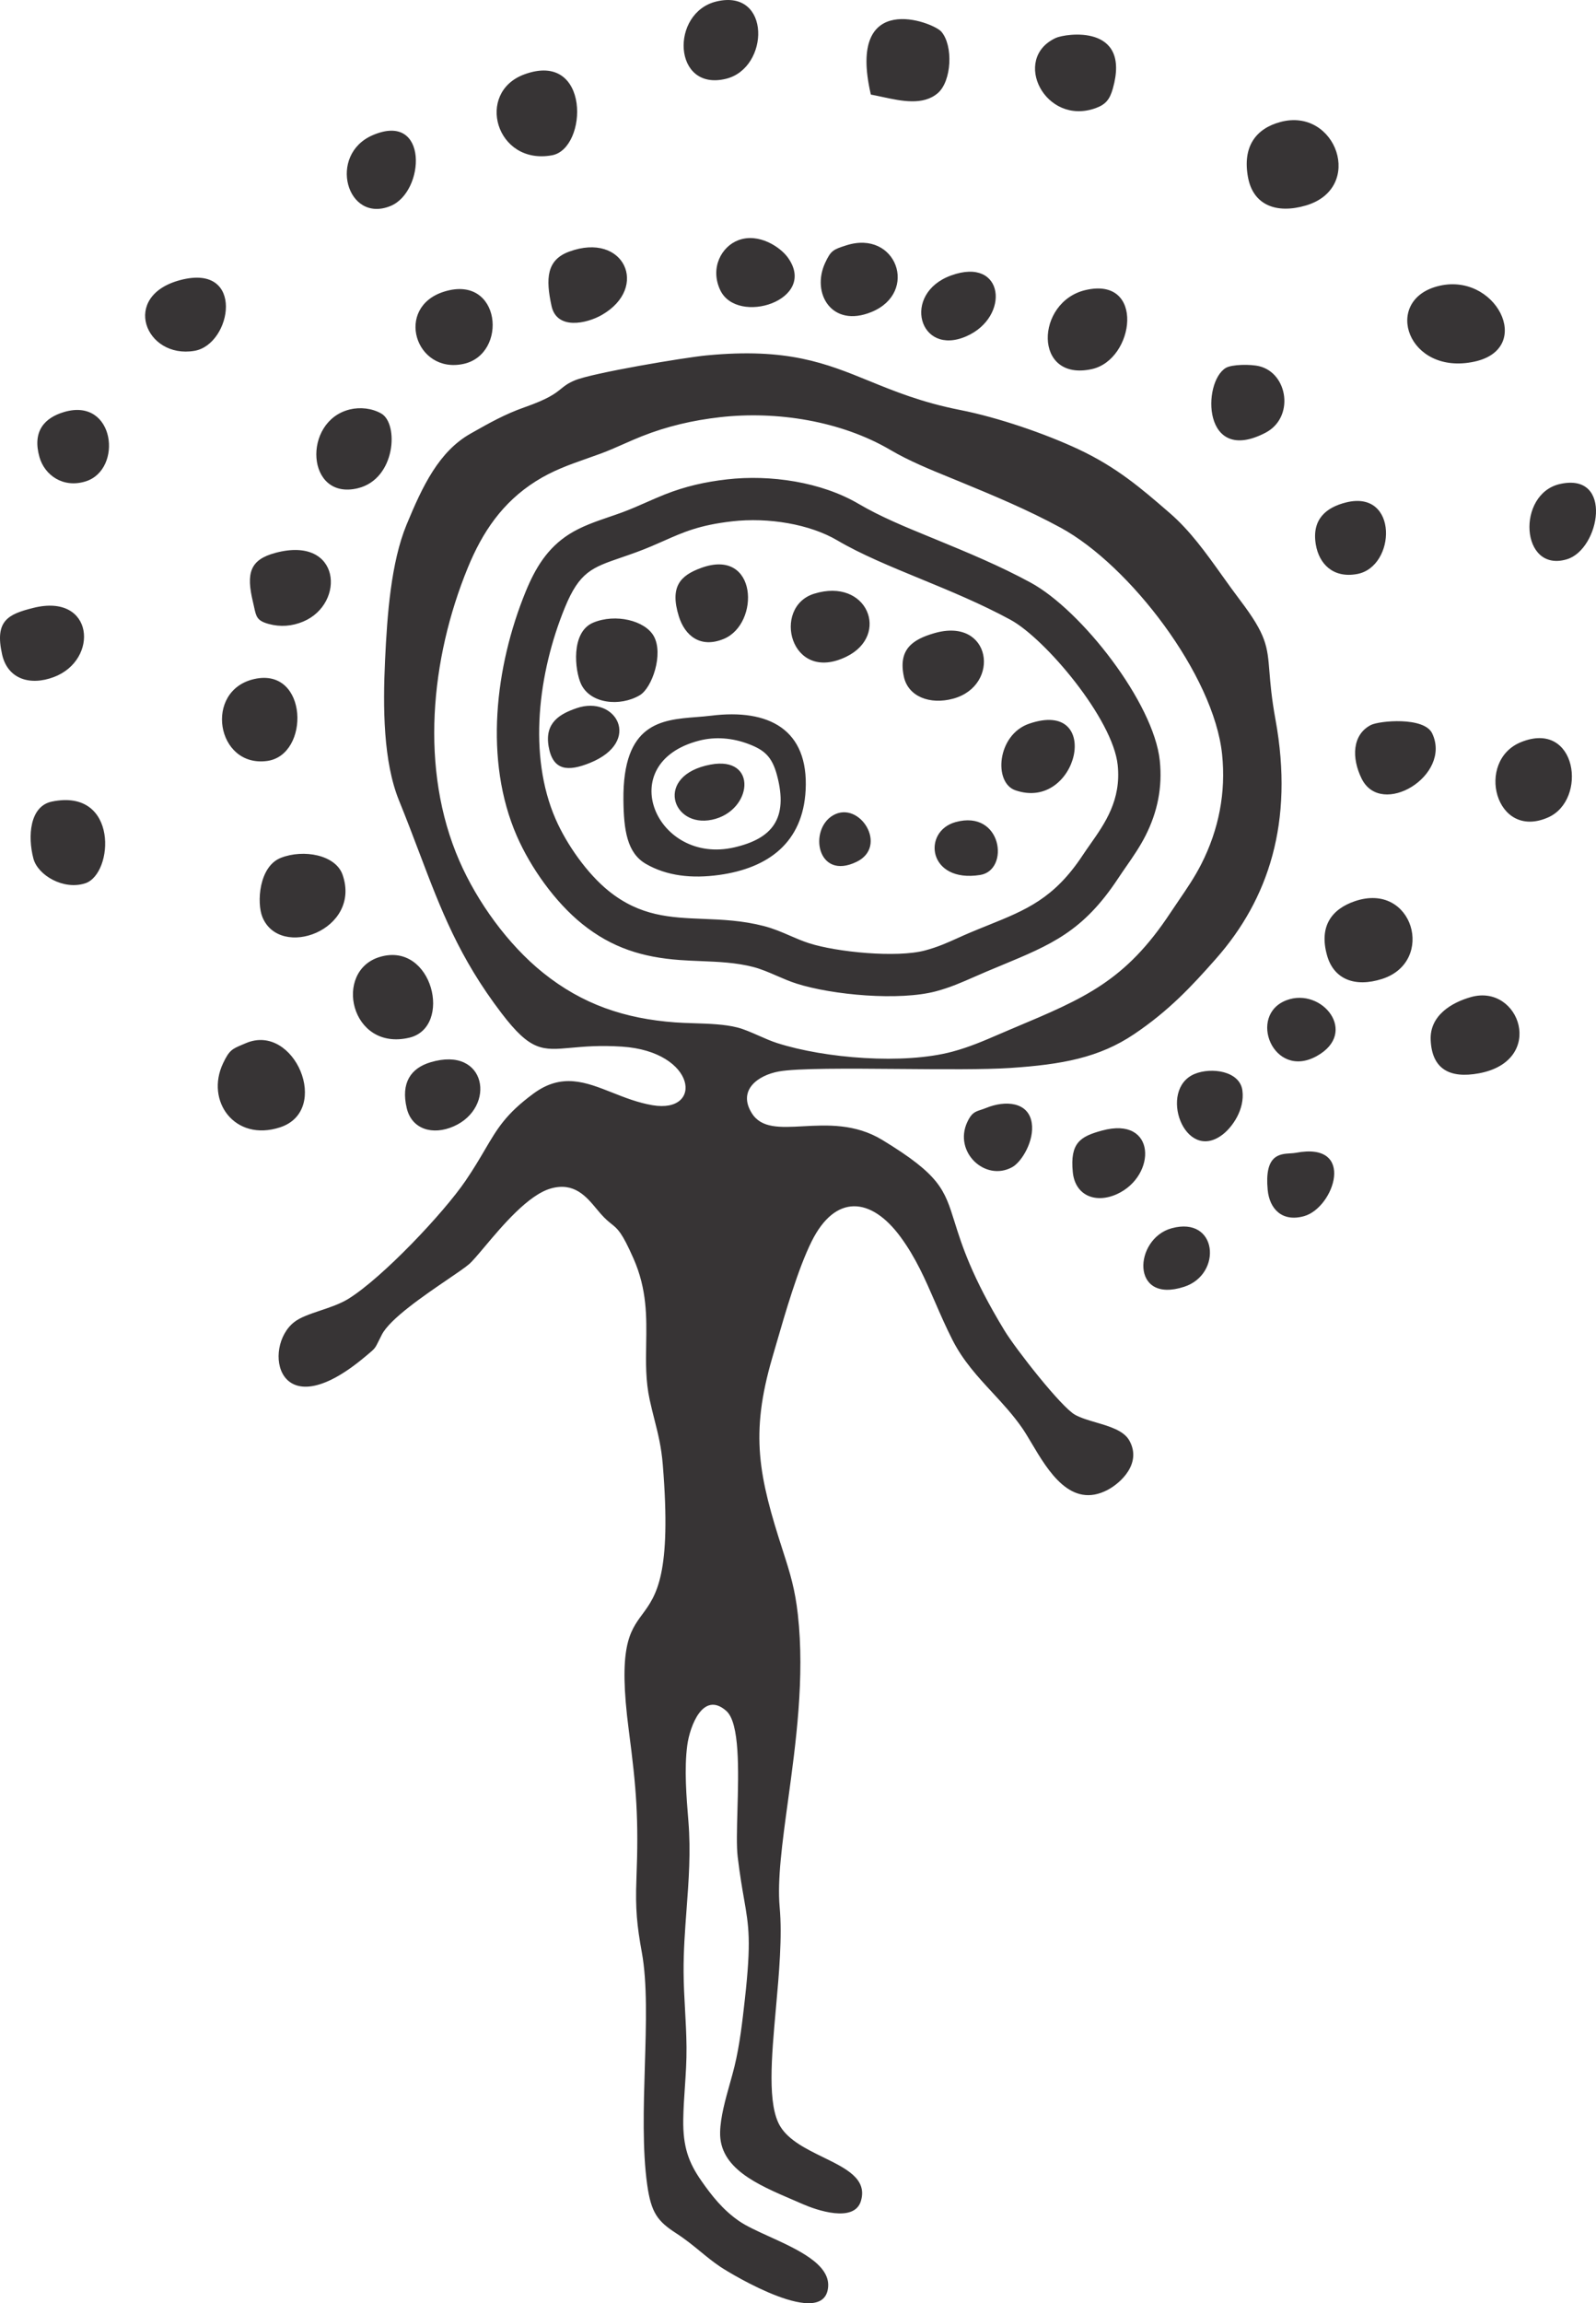<svg width="409" height="590" viewBox="0 0 409 590" fill="none" xmlns="http://www.w3.org/2000/svg">
<path fill-rule="evenodd" clip-rule="evenodd" d="M183.61 0.373C171.681 3.223 172.367 23.529 186.046 20.185C197.238 17.45 197.662 -2.984 183.61 0.373ZM226.015 24.813L226.015 24.813C225.035 24.6 224.079 24.393 223.168 24.227H223.17C216.874 -2.842 239.084 5.634 241.227 8.104C244.342 11.698 243.867 20.794 240.337 23.846C236.572 27.101 230.973 25.887 226.015 24.813ZM328.121 31.248C321.905 32.917 318.322 37.495 319.836 45.496C321.166 52.523 327.082 54.859 334.629 52.645C349.813 48.189 342.448 27.403 328.121 31.248ZM181.124 91.033C175.245 91.597 151.904 95.531 147.361 97.413C145.531 98.172 144.693 98.849 143.764 99.602C142.297 100.789 140.6 102.163 134.41 104.333C129.402 106.089 125.337 108.389 120.954 110.868L120.954 110.868L120.59 111.074C112.502 115.648 108.301 124.447 104.194 134.39C100.192 144.079 99.224 157.475 98.676 169.138C98.108 181.226 98.208 195.102 102.259 205.068C104.171 209.773 105.838 214.171 107.429 218.368L107.429 218.368L107.429 218.368L107.429 218.369L107.43 218.371L107.43 218.372L107.43 218.372L107.43 218.372L107.431 218.372L107.431 218.373C112.988 233.036 117.614 245.243 128.519 259.539C135.998 269.343 138.987 269.071 146.367 268.401C149.609 268.106 153.699 267.735 159.388 268.107C178.515 269.358 180.391 285.342 167.212 283.114C163.479 282.483 160.111 281.151 156.91 279.885C150.066 277.178 143.979 274.771 136.697 280.143C129.646 285.344 127.472 289.048 124.276 294.492C122.941 296.767 121.428 299.345 119.306 302.463C113.658 310.764 98.019 327.282 89.312 332.691C87.226 333.987 84.614 334.864 82.125 335.7C79.503 336.581 77.017 337.416 75.427 338.646C67.134 345.055 70.922 366.459 93.419 347.658C93.657 347.46 93.873 347.28 94.069 347.117L94.073 347.113C95.173 346.2 95.671 345.785 96.053 345.282C96.37 344.865 96.606 344.387 97.038 343.512C97.252 343.08 97.514 342.551 97.856 341.885C99.956 337.803 108.681 331.86 114.741 327.732C117.205 326.054 119.228 324.676 120.187 323.845C121.104 323.05 122.509 321.379 124.231 319.332C128.724 313.99 135.377 306.08 141.174 304.437C147.123 302.75 150.257 306.52 152.864 309.657L152.865 309.658L152.867 309.661C153.242 310.111 153.605 310.548 153.965 310.954C155.141 312.283 155.982 312.956 156.708 313.537L156.709 313.537C158.335 314.837 159.388 315.679 162.351 322.406C165.827 330.301 165.709 337.349 165.593 344.296C165.514 349.033 165.435 353.722 166.498 358.599C166.896 360.428 167.312 362.066 167.713 363.646C168.635 367.281 169.478 370.605 169.854 375.23C172.141 403.312 168.168 408.699 164.613 413.521C161.308 418.002 158.363 421.995 161.142 443.274C163.086 458.172 163.701 465.701 163.088 481.498C162.798 488.984 163.241 493.331 164.488 500.179C165.901 507.927 165.581 518.419 165.252 529.248C164.93 539.811 164.599 550.694 165.856 559.66C166.863 566.844 168.517 568.997 173.271 572.074C175.674 573.628 177.611 575.216 179.499 576.764C181.13 578.101 182.725 579.408 184.553 580.64C187.592 582.686 211.321 596.896 212.224 585.82C212.7 579.994 204.358 576.2 197.138 572.916C194.073 571.521 191.21 570.219 189.31 568.892C185.224 566.039 182.431 562.512 179.713 558.615C176.484 553.988 174.994 549.948 175.096 542.961C175.137 540.141 175.322 537.42 175.508 534.688C175.735 531.339 175.964 527.974 175.93 524.391C175.899 521.057 175.725 517.915 175.553 514.797L175.552 514.796C175.377 511.626 175.203 508.48 175.182 505.185C175.147 499.748 175.543 494.462 175.938 489.178L175.938 489.177C176.494 481.756 177.05 474.338 176.412 466.507L176.405 466.43C175.91 460.355 175.313 453.035 176.131 447.022C176.782 442.24 180.158 433.002 186.118 438.265C189.601 441.341 189.263 453.546 188.982 463.697C188.847 468.583 188.724 472.992 189.048 475.68C189.609 480.345 190.181 483.63 190.663 486.398C191.901 493.513 192.544 497.204 190.884 512.121C190.261 517.717 189.569 523.847 188.217 529.373C187.881 530.746 187.468 532.214 187.043 533.729C185.885 537.852 184.629 542.324 184.54 546.187C184.325 555.423 194.037 559.59 203.162 563.505L203.177 563.512C204.038 563.881 204.894 564.249 205.735 564.618C209.166 566.122 218.95 569.537 220.637 563.767C222.28 558.145 216.86 555.494 210.988 552.623C206.7 550.526 202.171 548.311 199.976 544.735C196.607 539.247 197.694 527.176 198.84 514.45C199.651 505.443 200.491 496.107 199.802 488.543C199.165 481.552 200.468 472.03 201.942 461.254C203.945 446.611 206.265 429.652 204.463 413.583C203.741 407.138 202.532 403.157 200.673 397.412C194.446 378.171 192.144 367.512 197.926 347.736C198.21 346.768 198.504 345.751 198.809 344.698L198.809 344.698L198.809 344.697L198.809 344.697L198.809 344.697L198.81 344.696L198.81 344.696C201.303 336.087 204.5 325.049 207.98 318.031C214.028 305.833 223.193 306.543 230.773 316.852C234.686 322.176 237.08 327.685 239.62 333.533C240.981 336.665 242.384 339.894 244.085 343.243C246.805 348.599 250.568 352.667 254.342 356.748L254.343 356.748C256.98 359.6 259.623 362.458 261.92 365.765C262.676 366.853 263.483 368.212 264.359 369.686C268.589 376.812 274.424 386.641 283.884 381.636C287.103 379.933 292.688 374.938 289.429 369.04C288.008 366.468 284.39 365.407 280.888 364.379C278.925 363.803 276.999 363.238 275.515 362.423C271.955 360.468 260.259 345.511 257.418 340.837C249.001 326.997 246.457 318.864 244.629 313.021C242.016 304.667 240.868 300.995 226.114 292.018C219.16 287.787 211.896 288.18 205.782 288.51C199.919 288.827 195.115 289.087 192.658 285.155C188.968 279.248 194.228 275.443 199.583 274.472C204.312 273.615 217.436 273.721 230.692 273.829H230.694C241.51 273.917 252.414 274.005 258.918 273.572C272.134 272.69 281.664 270.958 290.661 264.893C299.458 258.961 305.229 252.838 311.666 245.531C324.98 230.417 331.691 210.702 326.858 184.306C325.858 178.844 325.554 175.077 325.314 172.087C324.782 165.483 324.555 162.67 317.802 153.759C316.188 151.629 314.66 149.492 313.156 147.388C308.968 141.527 304.962 135.922 299.777 131.435L299.452 131.154C292.561 125.19 286.215 119.697 276.367 115.083C267.903 111.118 255.85 106.952 246.06 105.024C236.236 103.089 229.284 100.254 222.782 97.602C211.639 93.058 201.817 89.053 181.124 91.037V91.033ZM184.498 106.874C199.008 105.214 215.546 107.827 228.209 115.278C232.939 118.061 238.312 120.253 243.469 122.356L243.474 122.358C244.26 122.679 245.041 122.997 245.814 123.315C254.646 126.953 263.42 130.613 271.821 135.183C289.546 144.825 311.078 172.967 313.179 193.221C314.197 203.04 312.337 212.499 307.878 221.294C306.159 224.684 304.148 227.626 302.087 230.643L302.085 230.646L302.082 230.65L302.082 230.65L302.082 230.65L302.082 230.651L302.082 230.651C301.365 231.7 300.641 232.759 299.922 233.848C288.389 251.311 277.93 255.707 259.873 263.297L259.076 263.632C258.031 264.072 257.012 264.512 256.006 264.946C252.097 266.634 248.38 268.239 244.058 269.396C231.59 272.738 211.458 271.136 199.16 267.197C197.645 266.712 196.036 266.004 194.442 265.302C192.551 264.469 190.681 263.646 189.012 263.215C185.723 262.365 181.654 262.236 177.828 262.115H177.827H177.826C176.154 262.062 174.528 262.01 173.035 261.9C160.165 260.956 149.26 257.307 139.124 249.151C130.16 241.936 122.32 231.066 117.73 220.542C107.497 197.091 110.357 168.705 119.86 145.483C123.621 136.291 128.746 128.704 137.293 123.293C141.634 120.543 145.913 119.038 150.472 117.435C151.594 117.041 152.732 116.641 153.892 116.214C155.89 115.48 157.854 114.611 159.818 113.743L159.818 113.743L159.818 113.743L159.818 113.743L159.818 113.742L159.819 113.742L159.819 113.742L159.819 113.742L159.819 113.742L159.82 113.742L159.82 113.742L159.82 113.742L159.82 113.742L159.82 113.742L159.821 113.742L159.821 113.741L159.821 113.741L159.821 113.741L159.822 113.741L159.822 113.741L159.822 113.741L159.822 113.741L159.823 113.741L159.823 113.741L159.823 113.741L159.823 113.741L159.823 113.74L159.824 113.74L159.824 113.74L159.824 113.74L159.824 113.74L159.825 113.74L159.825 113.74L159.825 113.74L159.825 113.74L159.826 113.74L159.826 113.74L159.826 113.739L159.826 113.739L159.826 113.739L159.827 113.739L159.827 113.739L159.827 113.739L159.827 113.739L159.828 113.739L159.828 113.739L159.828 113.739L159.828 113.738C161.359 113.062 162.89 112.384 164.439 111.77C170.962 109.182 177.535 107.671 184.498 106.874ZM186.325 122.795C197.354 121.535 210.456 123.432 220.063 129.086C225.624 132.359 231.954 134.954 237.988 137.429C238.322 137.566 238.655 137.702 238.987 137.839C239.225 137.936 239.462 138.034 239.698 138.131C247.988 141.543 256.26 144.967 264.145 149.257C277.136 156.323 295.681 180.049 297.218 194.874C297.921 201.652 296.634 208 293.562 214.058C292.106 216.929 290.391 219.403 288.638 221.932L288.636 221.934L288.636 221.935L288.635 221.936L288.635 221.937L288.632 221.94C287.931 222.952 287.224 223.972 286.525 225.029C277.557 238.609 269.463 241.966 256.463 247.359C255.299 247.842 254.095 248.342 252.848 248.866C251.755 249.326 250.707 249.787 249.677 250.24L249.674 250.241C246.502 251.637 243.504 252.956 239.899 253.922C230.519 256.434 213.339 254.912 204.061 251.941C202.398 251.408 200.747 250.693 199.102 249.981C197.072 249.101 195.051 248.226 193.03 247.704C188.604 246.561 184.081 246.379 179.551 246.197C177.769 246.125 175.987 246.053 174.208 245.923C164.648 245.221 156.806 242.806 149.192 236.678C142.273 231.11 135.983 222.266 132.44 214.144C123.989 194.778 126.883 170.68 134.713 151.547C137.177 145.53 140.266 140.385 145.884 136.828C149.025 134.84 152.604 133.617 156.143 132.407L156.144 132.407L156.146 132.406C157.25 132.028 158.351 131.652 159.433 131.255C161.543 130.48 163.587 129.579 165.631 128.679L165.631 128.679C167.198 127.988 168.766 127.298 170.363 126.664C175.612 124.581 180.715 123.436 186.323 122.795H186.325ZM187.559 133.555C179.223 134.508 175.106 136.334 170.205 138.509C168.13 139.429 165.915 140.412 163.181 141.417C161.709 141.958 160.372 142.418 159.15 142.838C151.715 145.394 148.498 146.499 144.755 155.644C137.922 172.34 135.255 193.479 142.384 209.818C145.219 216.315 150.484 223.805 156 228.245C164.067 234.737 171.805 235.049 180.216 235.387C185.1 235.584 190.212 235.789 195.746 237.219C198.243 237.865 200.363 238.785 202.457 239.693C204.06 240.388 205.646 241.076 207.373 241.629C214.403 243.882 229.765 245.425 237.087 243.462C240.32 242.597 242.72 241.515 245.364 240.324C246.397 239.858 247.466 239.377 248.636 238.885C250.222 238.218 251.741 237.605 253.203 237.016C262.942 233.09 270.121 230.195 277.469 219.067C278.076 218.148 278.725 217.223 279.388 216.281L279.389 216.279C283.166 210.905 287.357 204.943 286.427 195.988C285.201 184.154 267.86 163.61 258.955 158.765C251.447 154.681 243.475 151.399 235.879 148.271L235.879 148.271L235.878 148.271L235.878 148.271L235.878 148.271C228.07 145.056 220.658 142.005 214.554 138.413C207.58 134.308 197.009 132.472 187.557 133.553L187.559 133.555ZM178.474 183.684L178.475 183.684H178.475C179.747 183.584 180.998 183.486 182.198 183.335L182.196 183.337C197.098 181.47 207.268 186.923 206.456 202.409C205.757 215.767 196.993 222.359 184.315 224.127C177.285 225.105 170.875 224.388 165.524 221.298C160.699 218.511 159.845 212.679 159.763 204.946C159.556 185.164 169.512 184.385 178.474 183.684ZM188.231 217.054C168.139 221.727 156.924 195.451 179.173 189.721V189.72C183.35 188.644 187.749 189.039 191.814 190.58C195.832 192.104 197.824 193.769 199.106 198.543C202.133 209.82 197.759 214.838 188.231 217.054ZM62.154 267.58L62.158 267.578C62.417 267.469 62.694 267.352 62.993 267.224H62.995C75.438 261.876 85.019 284.49 71.734 288.793C60.15 292.545 52.592 282.046 57.155 272.395C58.753 269.014 59.483 268.706 62.154 267.58ZM368.267 73.363C354.238 77.178 360.788 96.284 377.804 92.645C393.441 89.299 383.239 69.291 368.267 73.363ZM340.087 244.77C337.945 237.225 341.325 232.87 347.168 230.864C362.167 225.717 367.97 246.365 354.171 250.771C347.242 252.983 341.819 250.878 340.087 244.77ZM71.983 219.742C66.311 221.962 65.775 231.312 67.242 234.909C71.734 245.915 92.714 238.241 87.792 224.083C86.015 218.971 77.786 217.47 71.983 219.742ZM152.017 159.498C146.189 161.942 147.324 171.795 148.888 175.19C151.242 180.294 158.886 181.084 163.952 178.091C167.114 176.224 170.099 167.5 167.534 162.939C165.293 158.955 157.733 157.103 152.017 159.498ZM366.633 266.377C366.377 260.14 371.993 256.8 376.968 255.406H376.97C389.491 251.892 396.249 271.693 379.069 274.933C371.308 276.396 366.931 273.678 366.633 266.377ZM134.397 19.041C121.721 23.676 127.102 42.41 141.457 39.78C150.687 38.088 151.377 12.832 134.397 19.041ZM97.38 245.117C85.284 248.682 89.787 269.397 104.885 265.82C116.088 263.167 110.906 241.129 97.38 245.117ZM13.317 205.329C7.577 206.504 7.067 214.267 8.562 219.942C9.68 224.178 16.239 228.088 21.838 226.271C29.151 223.898 30.461 201.822 13.317 205.329ZM278.214 74.295C265.326 77.277 264.69 97.861 279.794 94.552C290.795 92.141 293.523 70.755 278.214 74.295ZM389.767 190.111C378.027 194.881 383.165 215.336 396.697 209.408C406.946 204.918 404.141 184.27 389.767 190.111ZM0.541 167.655C-1.398 159.016 2.008 157.338 8.581 155.711L8.583 155.709C24.155 151.858 25.427 169.066 13.8 173.436C7.565 175.778 1.93 173.846 0.541 167.655ZM65.197 173.932C52.136 176.829 55.42 196.693 68.452 194.93C79.535 193.433 79.011 170.867 65.197 173.932ZM280.784 27.698C267.846 32.369 259.1 15.018 270.563 9.719C272.952 8.615 289.888 5.95 285.195 22.646C284.402 25.463 283.367 26.765 280.784 27.698ZM70.648 141.605C64.025 143.356 63.044 146.808 64.834 154.245C64.947 154.717 65.04 155.147 65.125 155.54L65.125 155.54C65.653 157.99 65.877 159.026 68.866 159.838C71.821 160.641 74.809 160.446 77.741 159.206C88.593 154.621 87.429 137.169 70.648 141.603V141.605ZM91.71 125.067C78.403 128.304 77.403 107.87 89.641 104.887V104.885C92.306 104.237 95.33 104.574 97.704 105.929C102.229 108.509 101.448 122.698 91.71 125.067ZM348.937 199.451C346.333 194.171 346.515 188.201 351.294 185.727H351.292C353.416 184.626 364.961 183.535 367.019 187.865C372.15 198.663 353.972 209.663 348.937 199.451ZM145.853 64.458C140.05 66.59 139.818 71.381 141.337 78.378C142.682 84.575 150.307 82.936 154.252 80.667C166.454 73.649 159.958 59.272 145.853 64.458ZM46.188 71.747C30.788 75.817 37.271 92.002 49.829 89.873C59.418 88.248 62.965 67.312 46.188 71.747ZM113.837 74.697C101.022 78.68 106.41 95.886 118.771 93.223C130.276 90.744 128.427 70.163 113.837 74.697ZM231.625 173.314C230.154 166.363 233.801 163.842 239.36 162.215C254.15 157.885 256.542 175.627 244.276 178.969C238.288 180.6 232.708 178.431 231.625 173.314ZM216.859 62.853C213.522 63.923 212.928 64.16 211.453 67.345C207.862 75.101 213.138 84.115 223.35 79.915C235.548 74.899 229.72 58.726 216.859 62.853ZM324.291 110.858C308.123 119.266 308.062 97.917 314.114 94.256H314.116C315.646 93.329 320.463 93.257 322.732 93.82C330.094 95.645 331.77 106.969 324.291 110.858ZM208.621 152.094C197.709 155.491 202.479 175.286 216.93 168.2C228.181 162.684 222.284 147.841 208.621 152.094ZM173.965 157.887C171.579 150.219 174.384 147.413 179.675 145.481C194.212 140.173 194.823 159.802 185.47 163.666C179.44 166.157 175.49 162.783 173.965 157.887ZM110.31 272.118C105.315 273.621 102.68 277.337 104.235 283.877C105.517 289.269 110.854 290.902 116.247 288.537C127.253 283.711 124.783 267.765 110.31 272.12V272.118ZM184.56 74.294C181.89 68.606 184.925 63.113 189.252 61.514C194.447 59.595 199.947 63.271 201.882 65.949C209.775 76.874 188.902 83.537 184.56 74.294ZM95.509 34.628C83.918 39.621 88.826 57.316 100.044 52.782C108.974 49.174 109.895 28.431 95.509 34.628ZM263.732 185.383C255.48 188.22 254.55 200.473 260.175 202.432C276.267 208.035 282.832 178.822 263.732 185.383ZM16.489 105.522C11.32 107.027 8.252 110.542 10.117 117.102C11.425 121.701 16.161 125.132 21.97 123.305C31.551 120.291 29.5 101.738 16.489 105.522ZM337.197 139.486C336.102 132.975 339.909 129.946 344.988 128.696C358.425 125.389 357.769 145.193 347.794 147.042C341.634 148.182 338.031 144.453 337.197 139.486ZM399.794 123.976C388.547 126.467 389.603 146.868 401.558 143.261C409.989 140.717 413.529 120.933 399.794 123.976ZM274.923 300.277C274.167 292.714 276.881 291.108 282.425 289.603C296.409 285.808 296.444 301.212 286.276 305.868C280.732 308.404 275.517 306.23 274.923 300.277ZM243.727 70.565C230.965 75.198 235.483 91.441 247.628 86.152C258.965 81.216 257.425 65.592 243.727 70.565ZM313.296 290.648C303.533 298.087 296.646 279.015 306.159 275.096V275.098C310.451 273.329 317.718 274.34 318.382 279.324C319.04 284.251 315.746 288.781 313.296 290.648ZM251.358 284.299L251.357 284.299C249.871 284.787 248.974 285.082 247.881 287.427C244.309 295.101 252.481 302.793 259.406 298.975C261.822 297.642 265.113 292.219 264.399 287.647C263.551 282.216 257.619 281.812 252.729 283.807C252.217 284.016 251.765 284.165 251.358 284.299ZM330.688 295.444H330.689C331.2 295.412 331.677 295.383 332.087 295.305H332.089C347.63 292.335 341.899 309.372 334.194 311.531C328.545 313.112 325.326 309.66 324.864 304.808C324.01 295.851 327.863 295.616 330.688 295.444ZM147.712 181.421C143.538 182.872 139.548 185.064 140.587 191.177C141.651 197.445 145.534 197.721 151.211 195.415C164.713 189.931 157.821 177.907 147.714 181.423L147.712 181.421ZM329.716 256.209C319.602 260.004 326.295 276.661 337.397 270.55C348.306 264.544 338.761 252.815 329.716 256.209ZM300.246 314.636C290.571 317.279 289.568 334.177 303.484 329.618C313.312 326.398 312.06 311.408 300.246 314.636ZM182.086 195.858C167.662 198.568 172.103 212.149 182.443 209.989C192.831 207.821 194.354 193.553 182.086 195.858ZM244.904 210.581C236.255 212.946 237.758 226.273 251.189 224.133C258.834 222.916 256.843 207.317 244.904 210.581ZM213.516 208.84C207.144 212.484 209.373 225.7 219.53 220.76C227.726 216.773 220.28 204.972 213.516 208.84Z" fill="#373435"/>
</svg>
